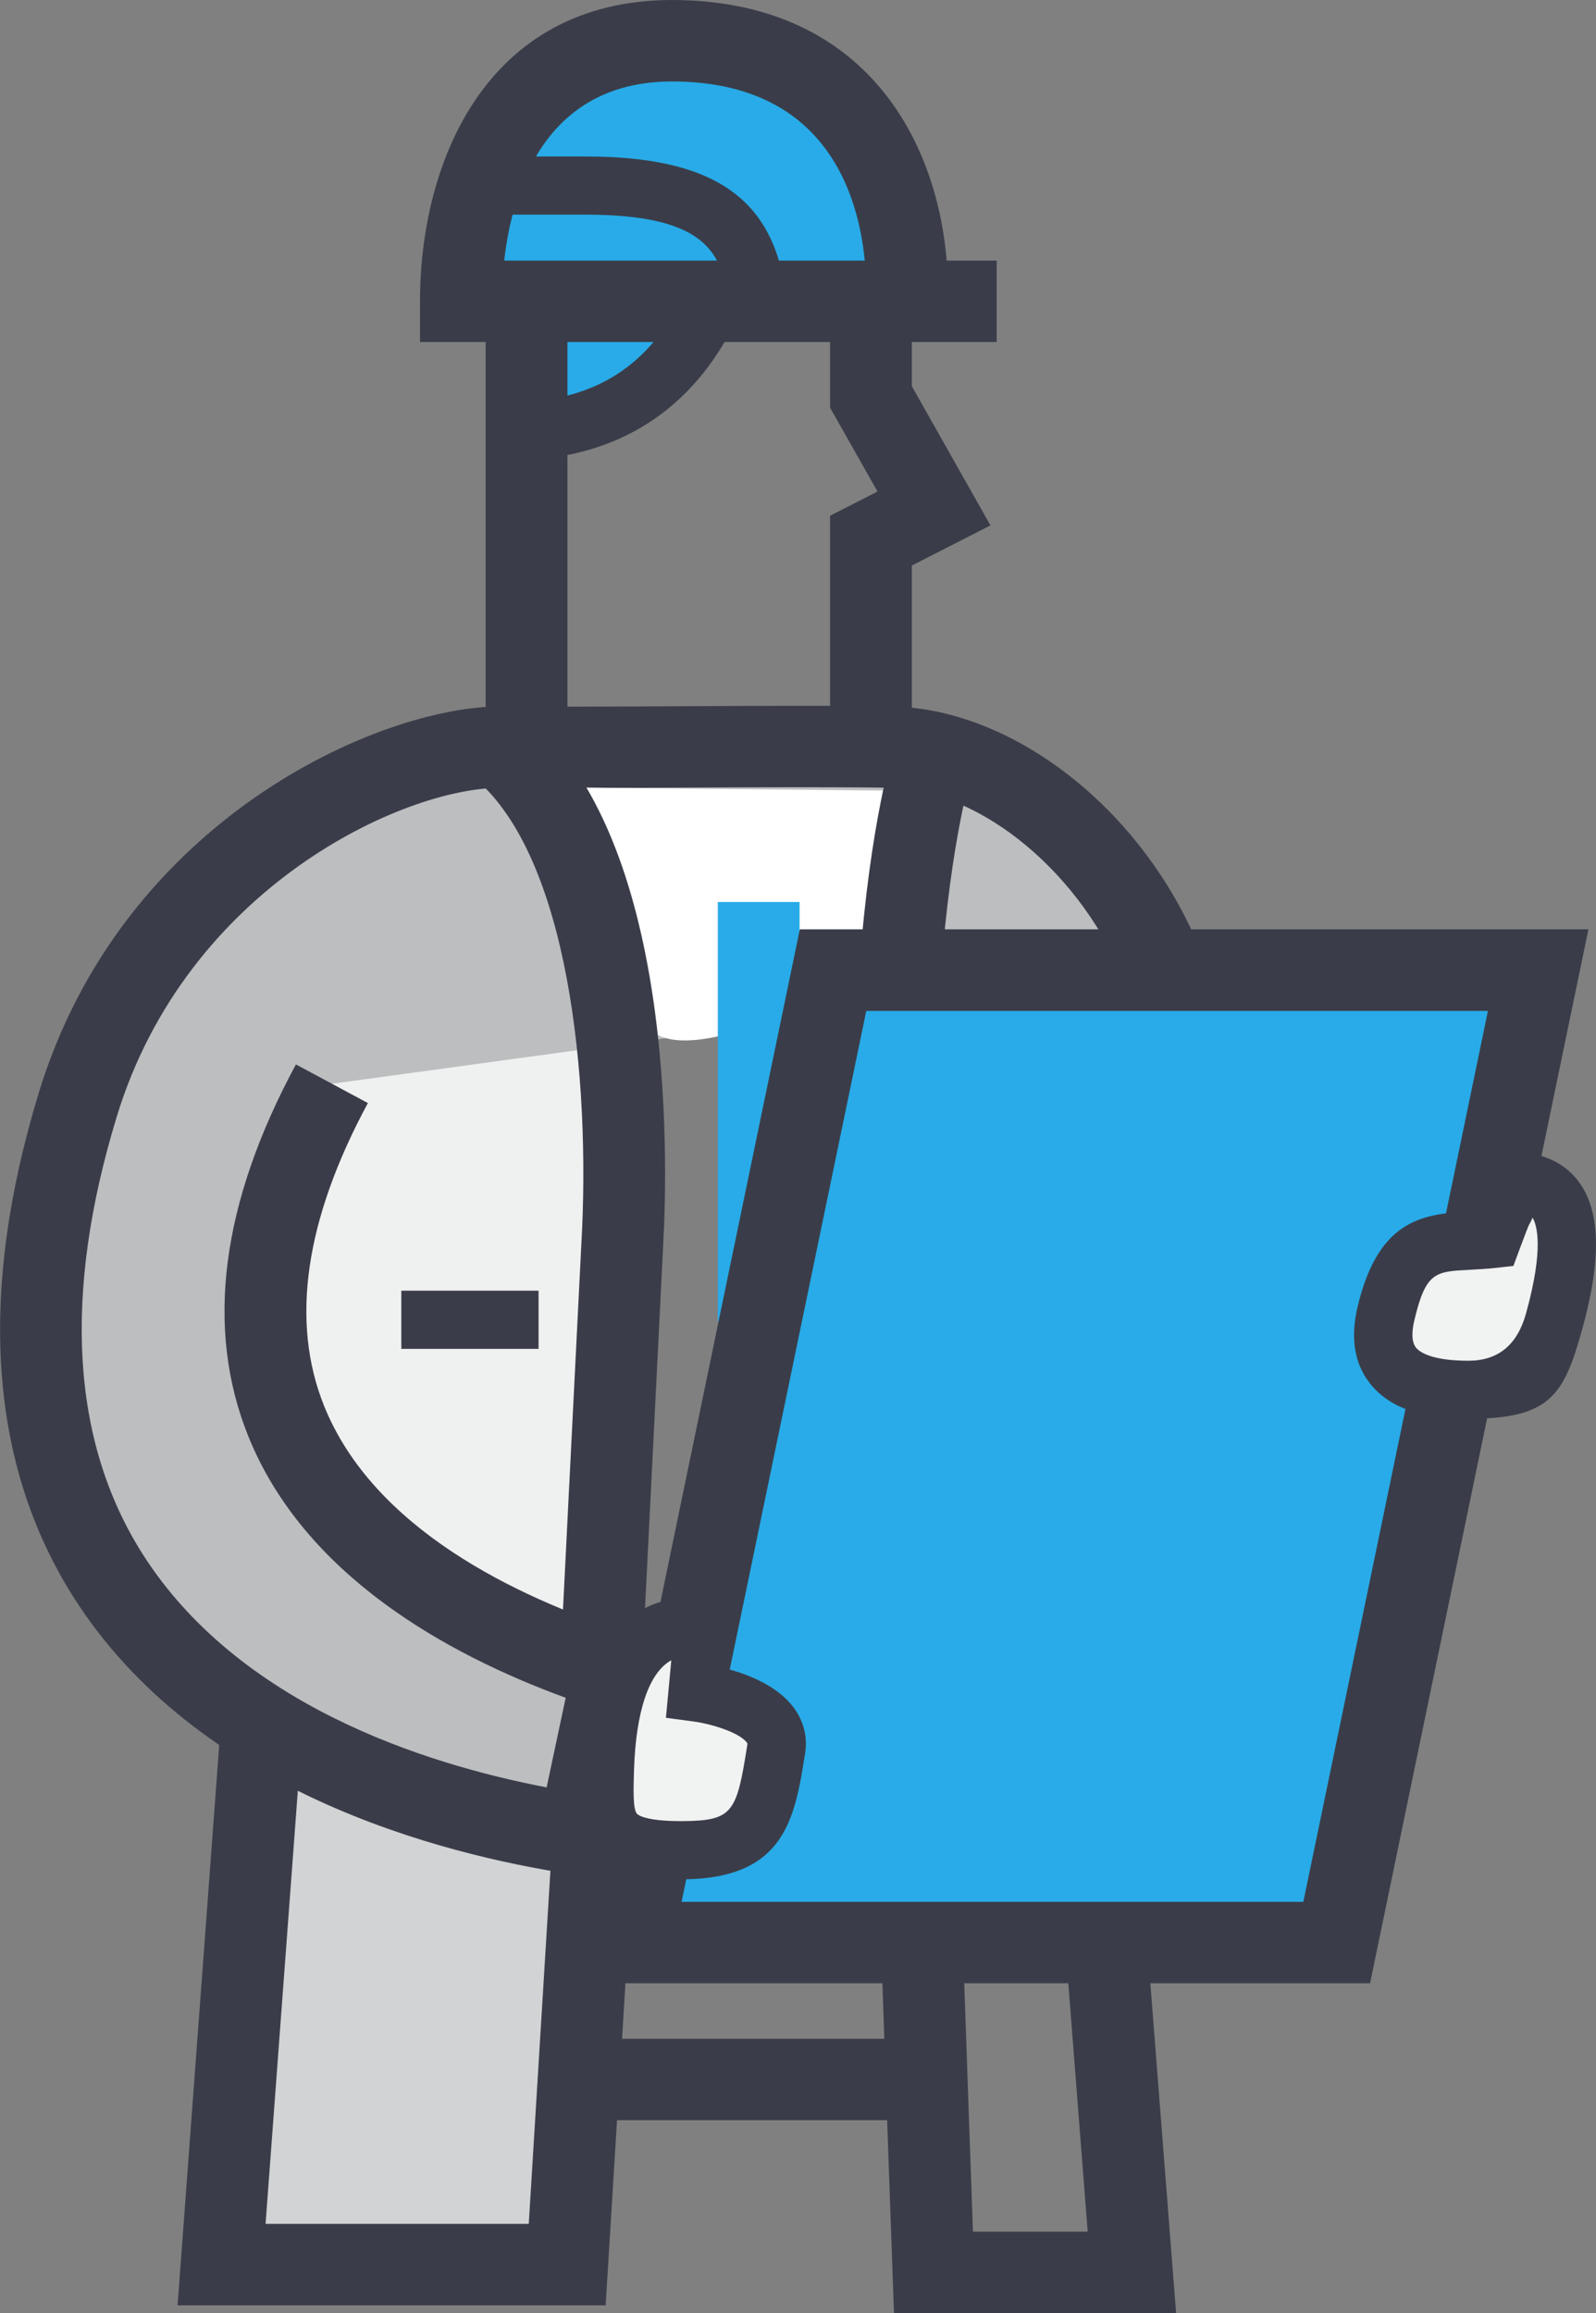 <svg width="69" height="100" viewBox="0 0 69 100" fill="none" xmlns="http://www.w3.org/2000/svg">
<rect x="0" y="0" width="69" height="100" fill="#808080" stroke="none"/>
<g clip-path="url(#clip0_314_1105)">
<path d="M39.048 12.102C39.048 8.641 37.679 1.268 28.881 1.258C20.986 1.268 19.759 9.059 19.759 12.524H42.922L39.048 12.102Z" fill="#28ABE8"/>
<path d="M13.566 45.328C13.566 45.328 26.118 44.644 26.118 45.157C26.118 45.67 24.916 72.382 24.916 72.382C24.916 72.382 11.672 69.812 10.986 64.335C10.299 58.852 13.566 45.328 13.566 45.328Z" fill="#EFF0F0"/>
<path d="M23.85 13.138C23.669 14.481 23.547 16.13 23.547 18.213C27.356 18.213 29.295 15.768 31.033 13.138H23.845H23.85Z" fill="#28ABE8"/>
<path d="M43.089 14.787H18.158V13.027C18.158 7.026 21.006 0.02 29.032 0C29.032 0 29.052 0 29.063 0C37.189 0.015 40.477 5.804 40.927 11.267H43.089V14.787ZM21.794 11.267H37.386C37.088 8.218 35.568 3.531 29.052 3.521C23.542 3.531 22.133 8.269 21.799 11.267H21.794Z" fill="#3A3D49"/>
<path d="M11.349 74.117L9.582 97.903H24.522L25.659 79.363L11.349 74.117Z" fill="#D1D3D4"/>
<path d="M26.184 99.663H7.677L9.586 73.986L13.112 74.248L11.481 96.142H22.86L23.896 79.257L27.426 79.474L26.184 99.663Z" fill="#3A3D49"/>
<path d="M31.502 13.364C31.295 11.05 30.704 9.279 25.305 9.279H20.395V6.765H25.305C31.007 6.765 33.614 8.671 34.018 13.142L31.502 13.369V13.364Z" fill="#3A3D49"/>
<path d="M39.422 32.487H35.886V22.297L37.937 21.25L35.886 17.624V12.81H39.422V16.698L42.821 22.714L39.422 24.449V32.487Z" fill="#3A3D49"/>
<path d="M24.532 12.81H20.997V32.487H24.532V12.81Z" fill="#3A3D49"/>
<path d="M22.113 19.897V17.383C25.674 17.383 28.128 15.823 29.618 12.609L31.912 13.666C30.017 17.74 26.628 19.897 22.113 19.897Z" fill="#3A3D49"/>
<path d="M34.568 37.376H31.033V42.209H34.568V37.376Z" fill="#28ABE8"/>
<path d="M40.063 88.14H24.951V91.66H40.063V88.14Z" fill="#3A3D49"/>
<path d="M14.36 46.852L50.327 41.933C48.291 36.707 43.341 32.422 38.563 32.301C36.088 32.241 27.487 32.301 27.487 32.301C25.163 32.301 25.189 32.326 21.663 32.301C17.087 32.276 6.718 36.748 3.359 47.767C-4.167 72.488 16.976 78.071 25.017 79.288L26.517 72.242C18.825 69.752 5.632 63.007 14.36 46.847V46.852Z" fill="#BCBEC0"/>
<path d="M26.401 81.285L24.754 81.033C18.976 80.158 8.496 77.437 3.172 69.038C-0.47 63.284 -0.975 55.955 1.672 47.259C5.273 35.419 16.415 30.541 21.628 30.541H21.673C23.941 30.556 24.729 30.551 25.628 30.546C26.128 30.546 26.659 30.541 27.487 30.541C27.825 30.541 36.134 30.48 38.609 30.541C43.983 30.676 49.605 35.198 51.979 41.299L48.68 42.572C46.832 37.818 42.463 34.162 38.518 34.061C36.099 34.001 27.583 34.061 27.497 34.061C26.664 34.061 26.138 34.061 25.648 34.066C24.739 34.066 23.941 34.076 21.648 34.061C21.638 34.061 21.623 34.061 21.613 34.061C17.461 34.061 8.076 38.331 5.046 48.28C2.707 55.955 3.081 62.308 6.152 67.162C10.274 73.665 18.294 76.25 23.633 77.271L24.456 73.398C19.239 71.492 13.137 68.057 10.733 62.087C8.859 57.429 9.551 52.022 12.794 46.017L15.905 47.687C13.183 52.731 12.546 57.132 14.011 60.779C16.143 66.075 22.279 69.028 27.053 70.572L28.568 71.06L26.391 81.28L26.401 81.285Z" fill="#3A3D49"/>
<path d="M27.669 43.27C27.669 47.646 37.3 42.244 37.3 42.244L39.882 34.196L22.855 34.025L27.669 43.275V43.27Z" fill="white"/>
<path d="M34.568 38.995H31.033V57.117H34.568V38.995Z" fill="#28ABE8"/>
<path d="M27.75 72.156L24.219 71.98L25.133 53.788C25.542 46.615 24.578 37.049 20.527 33.649L22.805 30.958C29.154 36.284 28.896 49.925 28.664 53.974L27.755 72.156H27.75Z" fill="#3A3D49"/>
<path d="M23.284 55.799H17.35V58.314H23.284V55.799Z" fill="#3A3D49"/>
<path d="M40.685 42.058L37.159 41.806C37.614 35.529 38.634 32.31 38.679 32.18L42.043 33.256C42.033 33.281 41.104 36.259 40.685 42.058Z" fill="#3A3D49"/>
<path d="M50.847 100H38.65L38.589 98.3C38.589 98.3 38.367 92.109 38.089 84.036L41.624 83.915C41.816 89.453 41.978 94.105 42.064 96.479H47.024L46.059 84.116L49.585 83.845L50.847 100.005V100Z" fill="#3A3D49"/>
<path d="M57.792 83.98L27.305 83.975L36.018 41.932L66.505 41.937L57.792 83.98Z" fill="#28ABE8"/>
<path d="M59.232 85.741H25.138L34.578 40.177H68.672L59.232 85.741ZM29.472 82.22H56.347L64.328 43.703H37.452L29.467 82.22H29.472Z" fill="#3A3D49"/>
<path d="M67.192 57.118C66.515 59.562 66.313 60.085 63.484 60.085C60.656 60.085 59.393 59.009 59.918 56.796C60.772 53.184 62.378 53.813 64.514 53.567C65.343 51.334 64.676 53.315 65.504 51.082C68.333 51.082 67.954 54.371 67.197 57.118H67.192Z" fill="#F1F2F2"/>
<path d="M63.484 61.342C61.439 61.342 60.05 60.844 59.236 59.818C58.555 58.963 58.373 57.846 58.691 56.504C59.555 52.862 61.353 52.48 63.439 52.379C63.494 52.379 63.555 52.374 63.615 52.369C63.787 51.922 63.853 51.796 63.924 51.68C63.954 51.605 64.05 51.368 64.323 50.644L64.626 49.824H65.505C66.979 49.824 67.798 50.493 68.227 51.051C69.192 52.314 69.252 54.406 68.409 57.449C67.611 60.331 67.015 61.337 63.484 61.337V61.342ZM66.096 52.968C66.06 53.043 65.969 53.28 65.697 54.004L65.429 54.728L64.656 54.814C64.262 54.859 63.888 54.874 63.56 54.894C62.05 54.97 61.641 54.985 61.146 57.082C61.055 57.464 60.994 57.977 61.216 58.259C61.353 58.43 61.848 58.827 63.484 58.827C64.767 58.827 65.597 58.147 65.974 56.785C66.762 53.944 66.439 52.943 66.257 52.641C66.186 52.812 66.141 52.892 66.096 52.968Z" fill="#3A3D49"/>
<path d="M26.148 76.477C26.073 78.846 26.022 80.017 29.558 79.987C32.77 79.957 33.088 78.614 33.558 75.617C33.866 73.66 30.164 73.177 30.164 73.177L30.422 70.436C30.422 70.436 26.381 69.108 26.148 76.477Z" fill="#F1F2F2"/>
<path d="M29.431 81.245C27.568 81.245 26.462 80.923 25.729 80.168C24.8 79.213 24.84 77.94 24.886 76.467C25.098 69.797 28.335 69.083 29.719 69.083C30.31 69.083 30.74 69.214 30.82 69.239L31.775 69.551L31.528 72.171C32.447 72.428 33.634 72.916 34.306 73.811C34.745 74.399 34.922 75.088 34.806 75.808C34.366 78.584 33.952 81.204 29.568 81.245H29.431ZM29.027 71.774C28.068 72.292 27.492 73.957 27.411 76.517C27.386 77.337 27.356 78.227 27.543 78.418C27.593 78.468 27.921 78.73 29.431 78.73H29.548C31.709 78.71 31.851 78.338 32.31 75.42C32.316 75.38 32.321 75.37 32.28 75.325C31.957 74.897 30.745 74.525 29.992 74.424L28.79 74.264L29.022 71.779L29.027 71.774Z" fill="#3A3D49"/>
</g>
<defs>
<clipPath id="clip0_314_1105">
<rect width="69" height="100" fill="white"/>
</clipPath>
</defs>
</svg>
